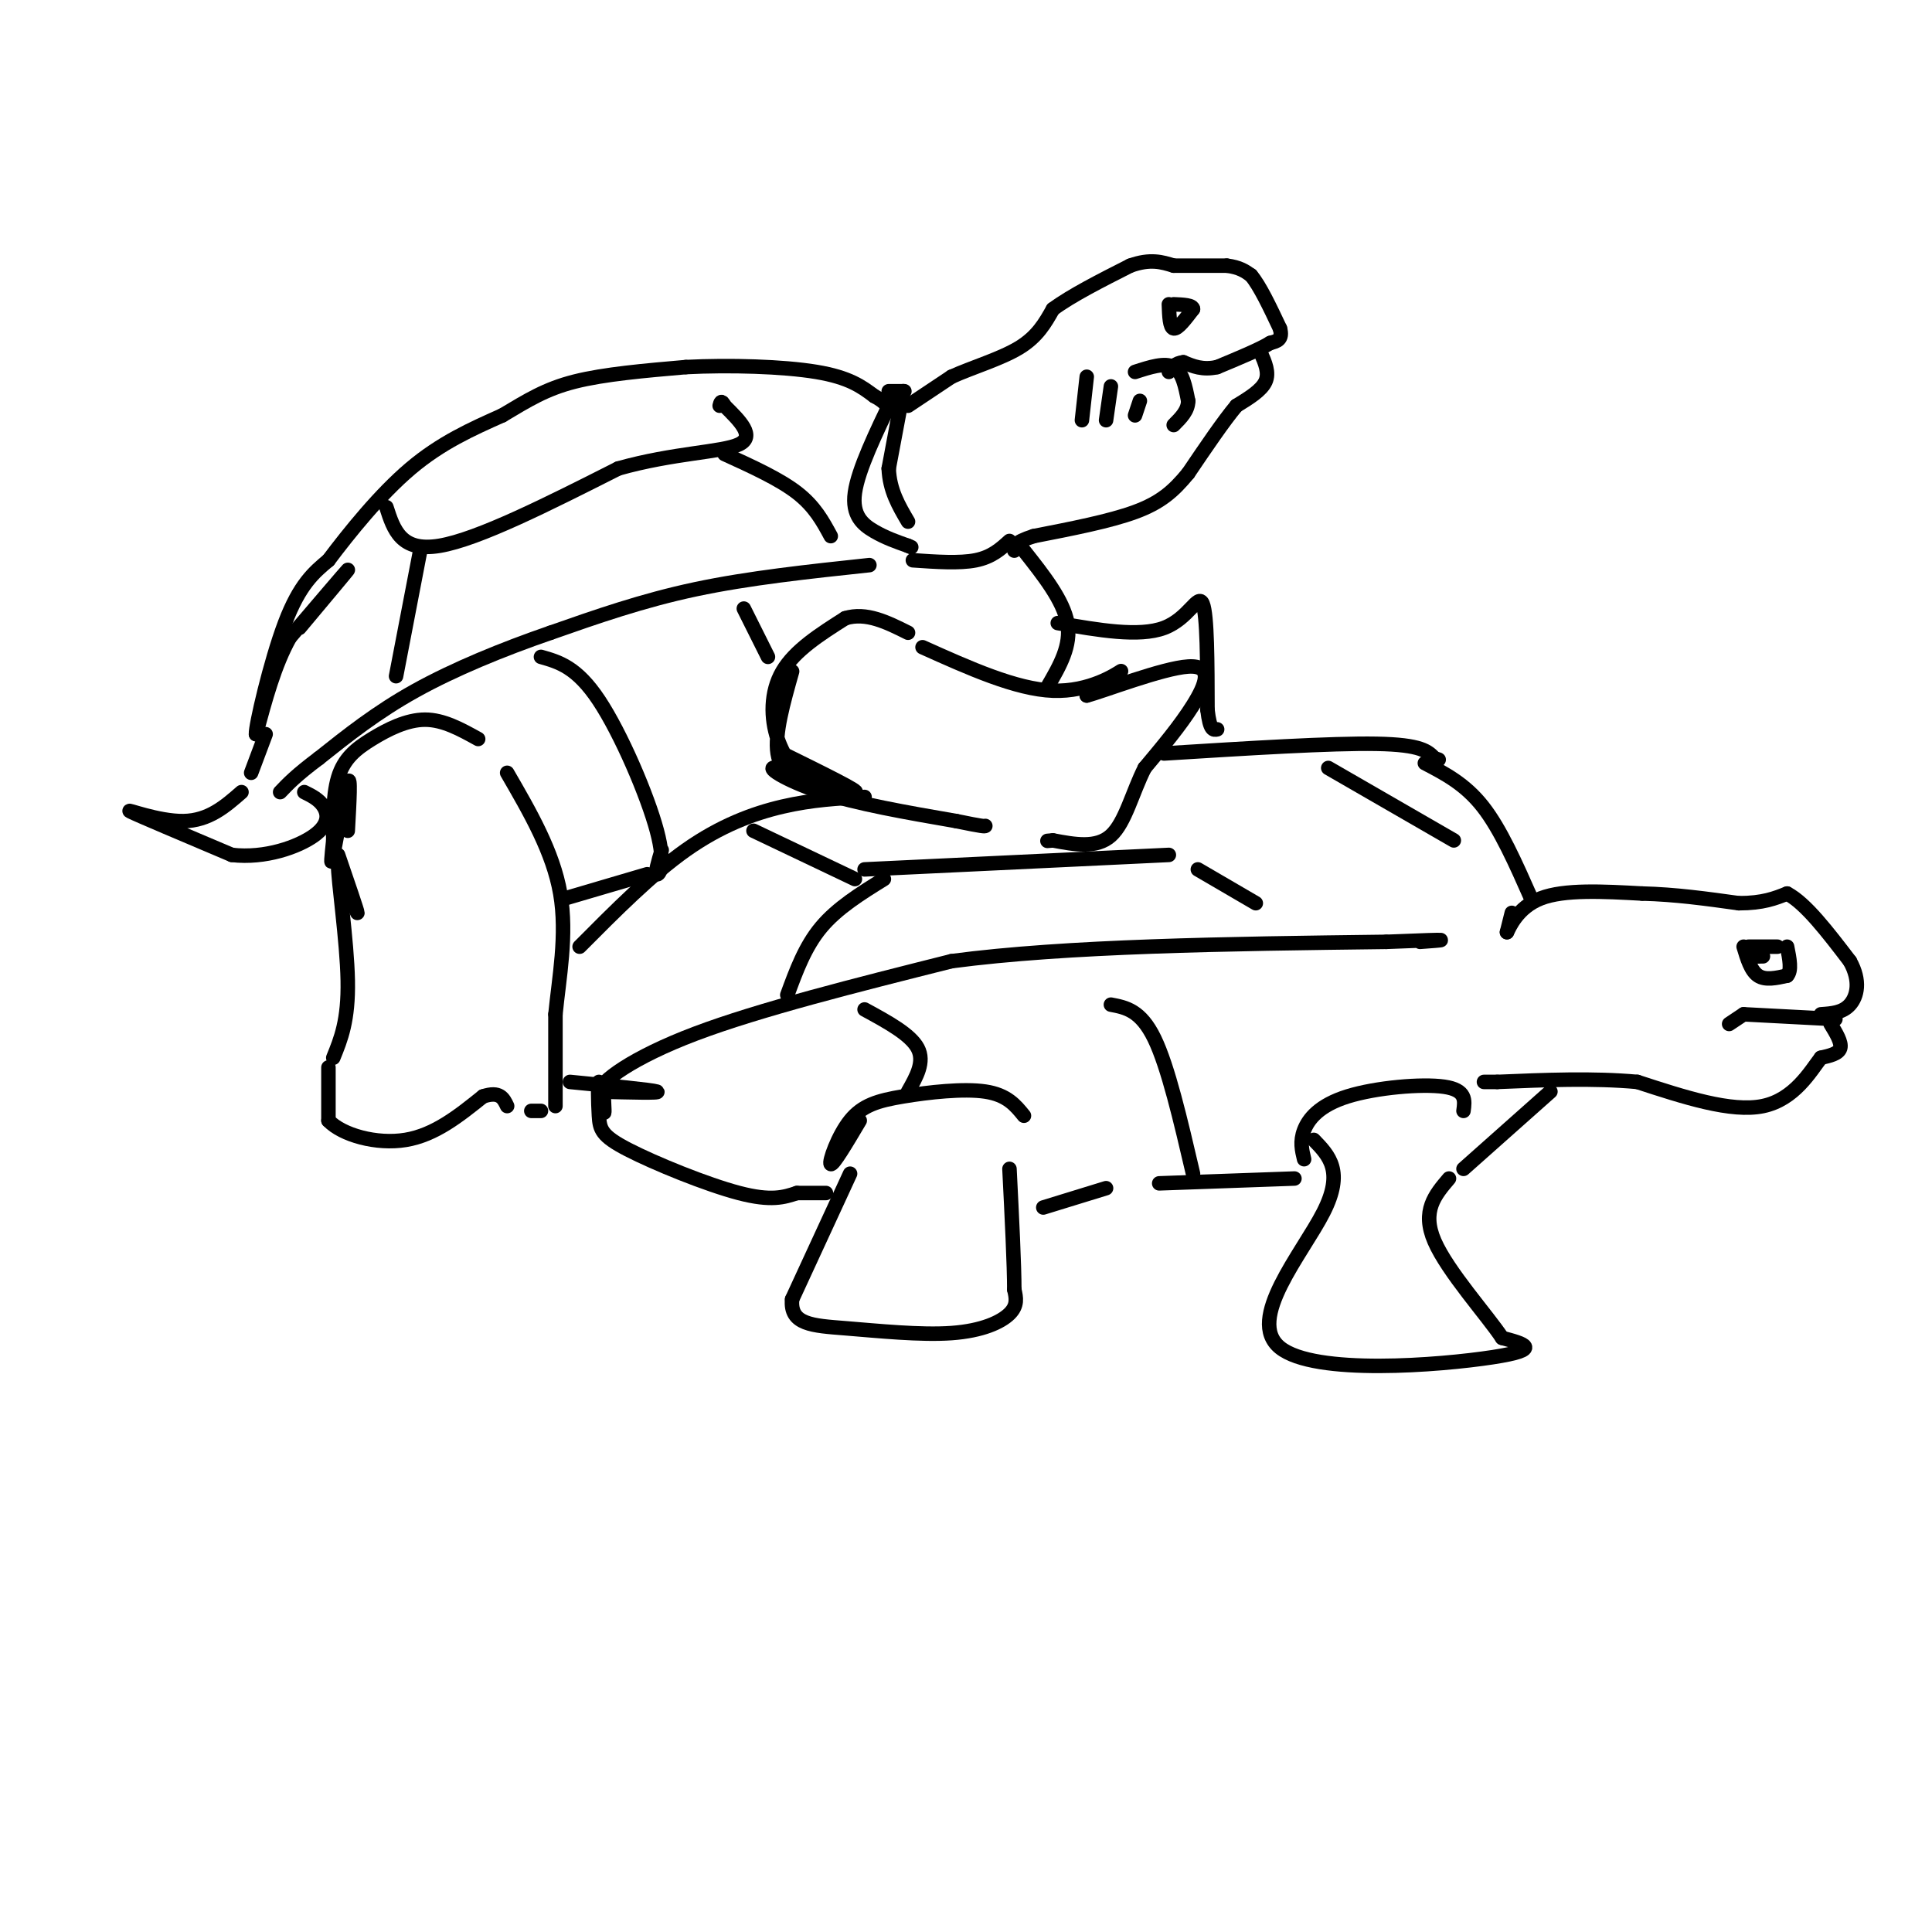 <svg viewBox='0 0 400 400' version='1.1' xmlns='http://www.w3.org/2000/svg' xmlns:xlink='http://www.w3.org/1999/xlink'><g fill='none' stroke='rgb(0,0,0)' stroke-width='3' stroke-linecap='round' stroke-linejoin='round'><path d='M62,130c5.167,-6.167 10.333,-12.333 10,-12c-0.333,0.333 -6.167,7.167 -12,14'/><path d='M60,132c-3.167,5.667 -5.083,12.833 -7,20'/><path d='M53,152c-0.156,-1.422 2.956,-14.978 6,-23c3.044,-8.022 6.022,-10.511 9,-13'/><path d='M68,116c4.333,-5.756 10.667,-13.644 17,-19c6.333,-5.356 12.667,-8.178 19,-11'/><path d='M104,86c5.267,-3.133 8.933,-5.467 15,-7c6.067,-1.533 14.533,-2.267 23,-3'/><path d='M142,76c9.044,-0.467 20.156,-0.133 27,1c6.844,1.133 9.422,3.067 12,5'/><path d='M181,82c2.500,1.333 2.750,2.167 3,3'/><path d='M184,81c0.000,0.000 3.000,0.000 3,0'/><path d='M187,81c0.500,0.000 0.250,0.000 0,0'/><path d='M187,81c0.000,0.000 -3.000,16.000 -3,16'/><path d='M184,97c0.167,4.500 2.083,7.750 4,11'/><path d='M185,82c-3.667,7.622 -7.333,15.244 -8,20c-0.667,4.756 1.667,6.644 4,8c2.333,1.356 4.667,2.178 7,3'/><path d='M188,113c1.167,0.500 0.583,0.250 0,0'/><path d='M188,84c0.000,0.000 9.000,-6.000 9,-6'/><path d='M197,78c4.200,-1.911 10.200,-3.689 14,-6c3.800,-2.311 5.400,-5.156 7,-8'/><path d='M218,64c3.833,-2.833 9.917,-5.917 16,-9'/><path d='M234,55c4.167,-1.500 6.583,-0.750 9,0'/><path d='M243,55c3.333,0.000 7.167,0.000 11,0'/><path d='M254,55c2.667,0.333 3.833,1.167 5,2'/><path d='M259,57c1.833,2.167 3.917,6.583 6,11'/><path d='M265,68c0.667,2.333 -0.667,2.667 -2,3'/><path d='M263,71c-2.167,1.333 -6.583,3.167 -11,5'/><path d='M252,76c-3.000,0.667 -5.000,-0.167 -7,-1'/><path d='M245,75c-1.667,0.167 -2.333,1.083 -3,2'/><path d='M235,77c3.083,-1.000 6.167,-2.000 8,-1c1.833,1.000 2.417,4.000 3,7'/><path d='M246,83c0.000,2.000 -1.500,3.500 -3,5'/><path d='M261,73c0.917,2.083 1.833,4.167 1,6c-0.833,1.833 -3.417,3.417 -6,5'/><path d='M256,84c-2.667,3.167 -6.333,8.583 -10,14'/><path d='M246,98c-3.067,3.733 -5.733,6.067 -11,8c-5.267,1.933 -13.133,3.467 -21,5'/><path d='M214,111c-4.167,1.333 -4.083,2.167 -4,3'/><path d='M242,63c0.083,2.417 0.167,4.833 1,5c0.833,0.167 2.417,-1.917 4,-4'/><path d='M247,64c0.000,-0.833 -2.000,-0.917 -4,-1'/><path d='M224,87c0.000,0.000 1.000,-9.000 1,-9'/><path d='M229,87c0.000,0.000 1.000,-7.000 1,-7'/><path d='M235,86c0.000,0.000 1.000,-3.000 1,-3'/><path d='M180,117c-12.500,1.333 -25.000,2.667 -36,5c-11.000,2.333 -20.500,5.667 -30,9'/><path d='M114,131c-10.000,3.444 -20.000,7.556 -28,12c-8.000,4.444 -14.000,9.222 -20,14'/><path d='M66,157c-4.667,3.500 -6.333,5.250 -8,7'/><path d='M55,152c0.000,0.000 -3.000,8.000 -3,8'/><path d='M72,172c0.333,-5.956 0.667,-11.911 0,-10c-0.667,1.911 -2.333,11.689 -3,15c-0.667,3.311 -0.333,0.156 0,-3'/><path d='M69,174c-0.057,-3.000 -0.201,-9.000 1,-13c1.201,-4.000 3.746,-6.000 7,-8c3.254,-2.000 7.215,-4.000 11,-4c3.785,0.000 7.392,2.000 11,4'/><path d='M70,177c2.000,5.833 4.000,11.667 4,12c0.000,0.333 -2.000,-4.833 -4,-10'/><path d='M70,179c-0.044,3.067 1.844,15.733 2,24c0.156,8.267 -1.422,12.133 -3,16'/><path d='M68,221c0.000,0.000 0.000,11.000 0,11'/><path d='M68,232c2.844,3.000 9.956,5.000 16,4c6.044,-1.000 11.022,-5.000 16,-9'/><path d='M100,227c3.500,-1.167 4.250,0.417 5,2'/><path d='M110,230c0.000,0.000 2.000,0.000 2,0'/><path d='M115,229c0.000,0.000 0.000,-19.000 0,-19'/><path d='M115,210c0.711,-7.400 2.489,-16.400 1,-25c-1.489,-8.600 -6.244,-16.800 -11,-25'/><path d='M117,186c0.000,0.000 17.000,-5.000 17,-5'/><path d='M164,139c-1.829,6.470 -3.659,12.941 -3,17c0.659,4.059 3.805,5.707 4,5c0.195,-0.707 -2.563,-3.767 -4,-8c-1.437,-4.233 -1.553,-9.638 1,-14c2.553,-4.362 7.777,-7.681 13,-11'/><path d='M175,128c4.333,-1.333 8.667,0.833 13,3'/><path d='M162,156c8.250,4.060 16.500,8.119 15,8c-1.500,-0.119 -12.750,-4.417 -16,-5c-3.250,-0.583 1.500,2.548 9,5c7.500,2.452 17.750,4.226 28,6'/><path d='M198,170c5.667,1.167 5.833,1.083 6,1'/><path d='M191,134c9.689,4.356 19.378,8.711 27,9c7.622,0.289 13.178,-3.489 14,-4c0.822,-0.511 -3.089,2.244 -7,5'/><path d='M225,144c3.488,-0.905 15.708,-5.667 21,-6c5.292,-0.333 3.655,3.762 1,8c-2.655,4.238 -6.327,8.619 -10,13'/><path d='M237,159c-2.578,5.089 -4.022,11.311 -7,14c-2.978,2.689 -7.489,1.844 -12,1'/><path d='M218,174c-2.000,0.167 -1.000,0.083 0,0'/><path d='M120,196c7.444,-7.489 14.889,-14.978 22,-20c7.111,-5.022 13.889,-7.578 20,-9c6.111,-1.422 11.556,-1.711 17,-2'/><path d='M241,156c17.333,-1.083 34.667,-2.167 44,-2c9.333,0.167 10.667,1.583 12,3'/><path d='M297,157c1.833,0.500 0.417,0.250 -1,0'/><path d='M118,224c8.500,0.833 17.000,1.667 18,2c1.000,0.333 -5.500,0.167 -12,0'/><path d='M124,226c0.222,-2.000 6.778,-7.000 20,-12c13.222,-5.000 33.111,-10.000 53,-15'/><path d='M197,199c23.833,-3.167 56.917,-3.583 90,-4'/><path d='M287,195c16.167,-0.667 11.583,-0.333 7,0'/><path d='M275,159c0.000,0.000 26.000,15.000 26,15'/><path d='M50,164c-3.378,2.956 -6.756,5.911 -12,6c-5.244,0.089 -12.356,-2.689 -11,-2c1.356,0.689 11.178,4.844 21,9'/><path d='M48,177c6.929,0.810 13.750,-1.667 17,-4c3.250,-2.333 2.929,-4.524 2,-6c-0.929,-1.476 -2.464,-2.238 -4,-3'/><path d='M125,227c0.109,2.122 0.217,4.244 0,3c-0.217,-1.244 -0.760,-5.856 -1,-6c-0.240,-0.144 -0.178,4.178 0,7c0.178,2.822 0.471,4.144 6,7c5.529,2.856 16.294,7.244 23,9c6.706,1.756 9.353,0.878 12,0'/><path d='M165,247c3.000,0.000 4.500,0.000 6,0'/><path d='M178,232c-2.778,4.687 -5.557,9.375 -6,9c-0.443,-0.375 1.448,-5.812 4,-9c2.552,-3.188 5.764,-4.128 11,-5c5.236,-0.872 12.496,-1.678 17,-1c4.504,0.678 6.252,2.839 8,5'/><path d='M176,243c0.000,0.000 -12.000,26.000 -12,26'/><path d='M164,269c-0.510,5.273 4.214,5.455 11,6c6.786,0.545 15.635,1.455 22,1c6.365,-0.455 10.247,-2.273 12,-4c1.753,-1.727 1.376,-3.364 1,-5'/><path d='M210,267c0.000,-5.000 -0.500,-15.000 -1,-25'/><path d='M216,250c0.000,0.000 13.000,-4.000 13,-4'/><path d='M112,136c3.708,1.048 7.417,2.095 12,9c4.583,6.905 10.042,19.667 12,27c1.958,7.333 0.417,9.238 0,9c-0.417,-0.238 0.292,-2.619 1,-5'/><path d='M154,126c0.000,0.000 5.000,10.000 5,10'/><path d='M82,140c0.000,0.000 5.000,-26.000 5,-26'/><path d='M80,105c1.500,4.667 3.000,9.333 11,8c8.000,-1.333 22.500,-8.667 37,-16'/><path d='M128,97c11.444,-3.244 21.556,-3.356 25,-5c3.444,-1.644 0.222,-4.822 -3,-8'/><path d='M150,84c-0.667,-1.333 -0.833,-0.667 -1,0'/><path d='M150,94c5.667,2.583 11.333,5.167 15,8c3.667,2.833 5.333,5.917 7,9'/><path d='M156,172c0.000,0.000 21.000,10.000 21,10'/><path d='M179,180c0.000,0.000 63.000,-3.000 63,-3'/><path d='M163,206c1.833,-5.000 3.667,-10.000 7,-14c3.333,-4.000 8.167,-7.000 13,-10'/><path d='M248,180c0.000,0.000 12.000,7.000 12,7'/><path d='M188,226c1.750,-3.083 3.500,-6.167 2,-9c-1.500,-2.833 -6.250,-5.417 -11,-8'/><path d='M230,208c3.083,0.583 6.167,1.167 9,7c2.833,5.833 5.417,16.917 8,28'/><path d='M240,245c0.000,0.000 28.000,-1.000 28,-1'/><path d='M270,240c-0.446,-1.833 -0.893,-3.667 0,-6c0.893,-2.333 3.125,-5.167 9,-7c5.875,-1.833 15.393,-2.667 20,-2c4.607,0.667 4.304,2.833 4,5'/><path d='M272,236c3.161,3.256 6.321,6.512 2,15c-4.321,8.488 -16.125,22.208 -9,28c7.125,5.792 33.179,3.655 44,2c10.821,-1.655 6.411,-2.827 2,-4'/><path d='M311,277c-2.933,-4.489 -11.267,-13.711 -14,-20c-2.733,-6.289 0.133,-9.644 3,-13'/><path d='M295,158c4.167,2.167 8.333,4.333 12,9c3.667,4.667 6.833,11.833 10,19'/><path d='M313,189c0.000,0.000 -1.000,4.000 -1,4'/><path d='M312,193c0.467,-0.889 2.133,-5.111 7,-7c4.867,-1.889 12.933,-1.444 21,-1'/><path d='M340,185c6.833,0.167 13.417,1.083 20,2'/><path d='M360,187c5.000,0.000 7.500,-1.000 10,-2'/><path d='M370,185c3.833,2.000 8.417,8.000 13,14'/><path d='M383,199c2.289,4.089 1.511,7.311 0,9c-1.511,1.689 -3.756,1.844 -6,2'/><path d='M362,196c0.000,0.000 6.000,0.000 6,0'/><path d='M361,196c0.750,2.500 1.500,5.000 3,6c1.500,1.000 3.750,0.500 6,0'/><path d='M370,202c1.000,-1.000 0.500,-3.500 0,-6'/><path d='M361,210c0.000,0.000 19.000,1.000 19,1'/><path d='M379,212c1.167,1.917 2.333,3.833 2,5c-0.333,1.167 -2.167,1.583 -4,2'/><path d='M377,219c-2.133,2.756 -5.467,8.644 -12,10c-6.533,1.356 -16.267,-1.822 -26,-5'/><path d='M339,224c-9.167,-0.833 -19.083,-0.417 -29,0'/><path d='M310,224c-4.833,0.000 -2.417,0.000 0,0'/><path d='M365,198c0.000,0.000 -1.000,0.000 -1,0'/><path d='M364,198c-0.333,0.000 -0.667,0.000 -1,0'/><path d='M358,212c0.000,0.000 3.000,-2.000 3,-2'/><path d='M303,242c0.000,0.000 18.000,-16.000 18,-16'/><path d='M189,116c4.833,0.333 9.667,0.667 13,0c3.333,-0.667 5.167,-2.333 7,-4'/><path d='M212,114c4.083,5.167 8.167,10.333 9,15c0.833,4.667 -1.583,8.833 -4,13'/><path d='M219,129c8.422,1.467 16.844,2.933 22,1c5.156,-1.933 7.044,-7.267 8,-5c0.956,2.267 0.978,12.133 1,22'/><path d='M250,147c0.500,4.333 1.250,4.167 2,4'/></g>
</svg>
